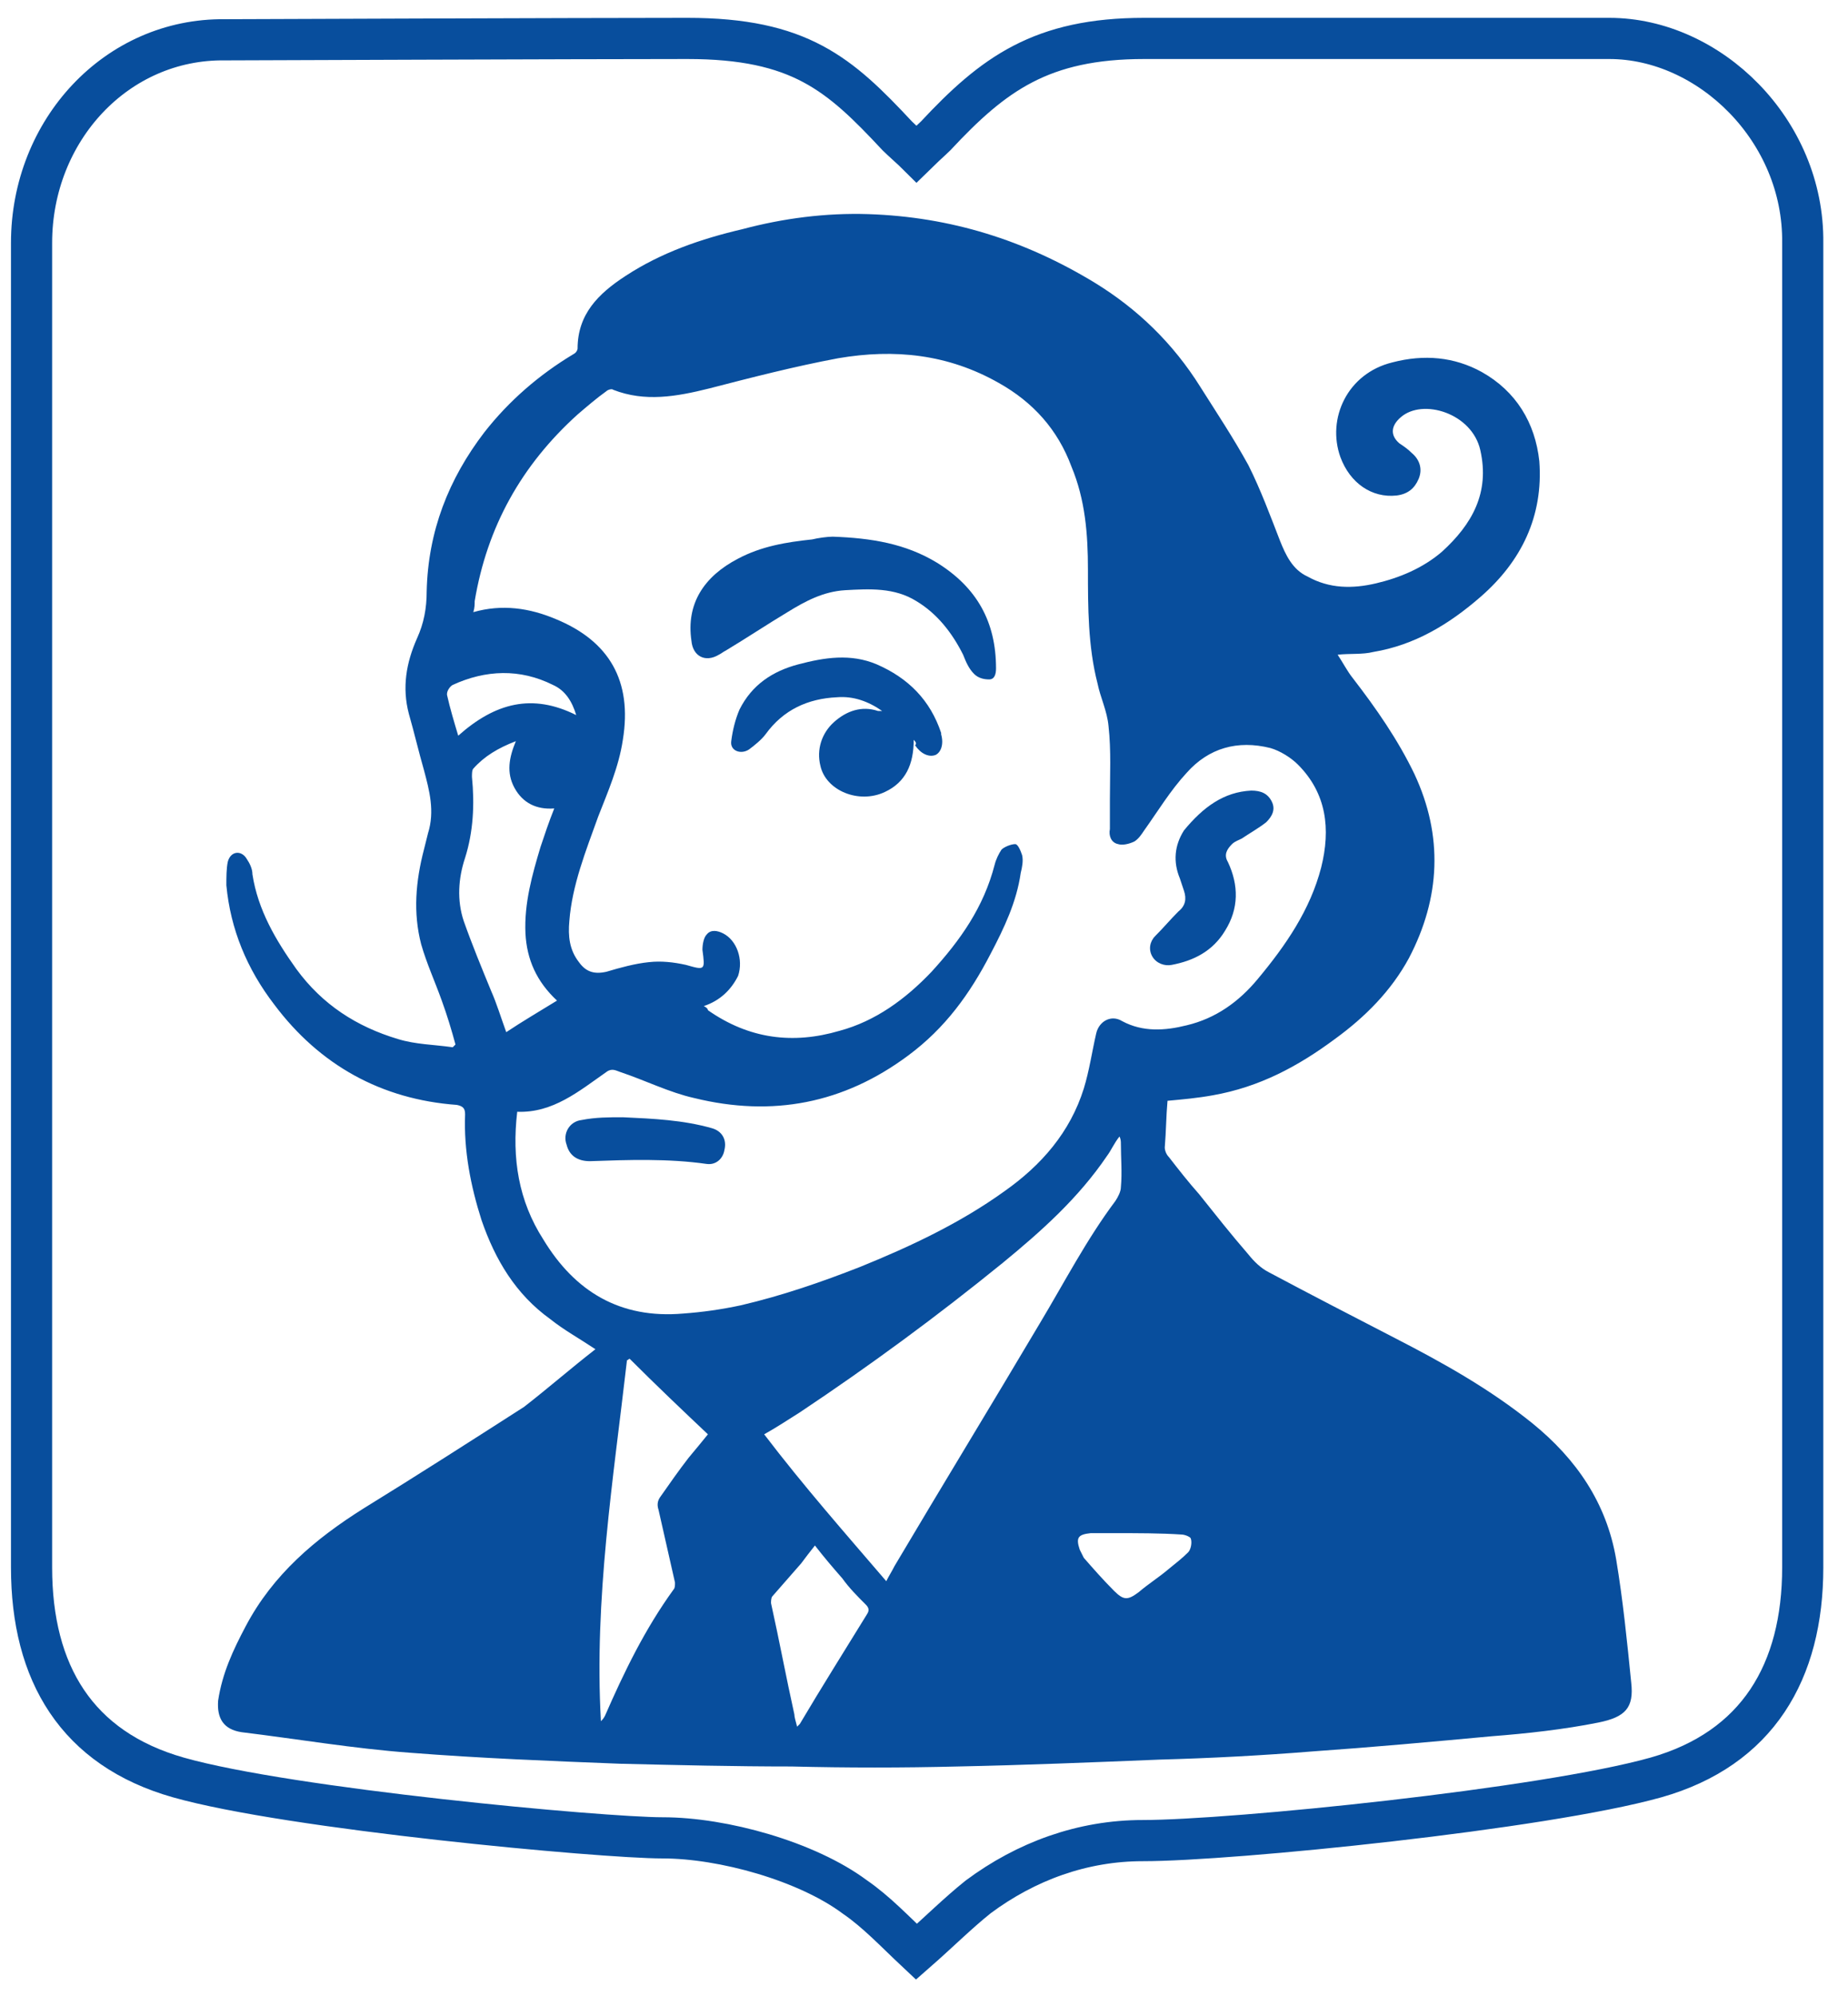 <?xml version="1.0" encoding="UTF-8"?> <svg xmlns="http://www.w3.org/2000/svg" xmlns:xlink="http://www.w3.org/1999/xlink" version="1.1" id="Layer_1" x="0px" y="0px" viewBox="0 0 134.7 145.4" style="enable-background:new 0 0 134.7 145.4;" xml:space="preserve"> <style type="text/css"> .st0{fill:none;stroke:#084E9D;stroke-width:3;stroke-miterlimit:10;} .st1{fill:#084E9D;} </style> <path class="st0" d="M117.3,2.8c-8.5,0-26.4,0-33.9,0s-11,2.6-15.2,7.1c-0.3,0.3-1.3,1.2-1.4,1.3c-0.2-0.2-1.1-1-1.4-1.3 c-4.2-4.5-7.1-7.1-15.3-7.1c-7.4,0-33.7,0.1-33.7,0.1C8.5,2.8,2.3,9.5,2.3,17.7c0,0,0,96.4,0,96.5c0,7.7,3.3,13.2,10.7,15.3 c8.1,2.3,30.9,4.4,35.3,4.4s10.5,1.7,14,4.3c1.6,1.1,2.9,2.5,4.5,4l0,0l0,0l0,0l0,0l0,0l0,0c1.6-1.4,3-2.8,4.5-4 c3.5-2.6,7.6-4.1,12-4.1c6.5,0,29.2-2.3,37.4-4.6c7.4-2.1,10.7-7.7,10.7-15.3V17.7C131.5,9.5,124.6,2.8,117.3,2.8z"></path> <g> <path class="st1" d="M43.4,98.3c-1.2-0.8-2.3-1.4-3.3-2.2c-2.5-1.8-4-4.3-5-7.2c-0.8-2.5-1.3-5.1-1.2-7.7c0-0.4-0.1-0.6-0.6-0.7 c-5.5-0.4-10-2.9-13.3-7.3c-2-2.6-3.2-5.5-3.5-8.7c0-0.6,0-1.2,0.1-1.7c0.2-0.8,1-0.9,1.4-0.2c0.2,0.3,0.4,0.7,0.4,1.1 c0.4,2.6,1.7,4.8,3.2,6.9c1.9,2.6,4.4,4.2,7.4,5.1c1.3,0.4,2.6,0.4,4,0.6c0.1-0.1,0.1-0.1,0.2-0.2c-0.3-1.1-0.6-2.1-1-3.2 c-0.5-1.4-1.1-2.7-1.5-4.1c-0.6-2.3-0.4-4.6,0.2-6.9c0.1-0.4,0.2-0.8,0.3-1.2c0.5-1.6,0.1-3.1-0.3-4.6c-0.4-1.4-0.7-2.7-1.1-4.1 c-0.5-1.9-0.2-3.7,0.6-5.5c0.5-1.1,0.7-2.2,0.7-3.4c0.1-4.4,1.6-8.2,4.2-11.6c1.8-2.3,4-4.2,6.5-5.7c0.2-0.1,0.3-0.3,0.3-0.4 c0-2.5,1.5-4,3.5-5.3c2.6-1.7,5.5-2.7,8.5-3.4c3-0.8,6.1-1.2,9.2-1.1c6,0.2,11.4,1.9,16.5,5c3.1,1.9,5.7,4.4,7.7,7.6 c1.2,1.9,2.4,3.7,3.5,5.7c0.9,1.8,1.6,3.7,2.3,5.5c0.4,1,0.9,2.1,2,2.6c1.6,0.9,3.3,0.9,5,0.5c1.7-0.4,3.4-1.1,4.8-2.3 c2.2-2,3.5-4.3,2.8-7.4c-0.6-2.7-4.2-3.8-5.8-2.4c-0.7,0.6-0.8,1.3-0.1,1.9c0.3,0.2,0.6,0.4,0.9,0.7c0.6,0.5,0.8,1.2,0.5,1.9 c-0.3,0.7-0.8,1.1-1.6,1.2c-1.8,0.2-3.4-0.9-4.1-2.8c-1-2.8,0.5-6.1,3.8-6.9c2.3-0.6,4.5-0.4,6.5,0.7c2.5,1.4,3.9,3.7,4.2,6.5 c0.3,4-1.3,7.3-4.3,9.9c-2.3,2-4.8,3.5-7.8,4c-0.8,0.2-1.7,0.1-2.6,0.2c0.4,0.6,0.7,1.2,1.1,1.7c1.7,2.2,3.3,4.5,4.5,7 c2.1,4.5,1.9,9-0.4,13.4c-1.3,2.4-3.2,4.3-5.4,5.9c-2.7,2-5.5,3.5-8.9,4.1c-1.1,0.2-2.2,0.3-3.3,0.4c-0.1,1.1-0.1,2.2-0.2,3.4 c0,0.2,0.1,0.5,0.3,0.7c0.7,0.9,1.4,1.8,2.2,2.7c1.2,1.5,2.3,2.9,3.6,4.4c0.4,0.5,0.9,1,1.5,1.3c3,1.6,6.1,3.2,9.2,4.8 c3.5,1.8,6.9,3.7,10,6.2c3.2,2.6,5.4,5.8,6.1,9.9c0.5,3,0.8,6,1.1,9c0.2,1.8-0.4,2.5-2.4,2.9c-2.5,0.5-5.2,0.8-7.8,1 c-4.3,0.4-8.7,0.8-13,1.1c-3.7,0.3-7.5,0.5-11.2,0.6c-4.9,0.2-9.8,0.4-14.7,0.5c-4,0.1-8.1,0.1-12.1,0c-4.2,0-8.3-0.1-12.5-0.2 c-5.1-0.2-10.2-0.4-15.3-0.8c-4.1-0.3-8.2-1-12.3-1.5c-1.3-0.2-1.8-1-1.7-2.3c0.3-2,1.1-3.7,2-5.4c2-3.8,5.1-6.4,8.6-8.6 c3.9-2.4,7.8-4.9,11.7-7.4C40,101.1,41.6,99.7,43.4,98.3z M51.3,73.3c0.2,0.1,0.3,0.2,0.3,0.3c3,2.1,6.2,2.5,9.6,1.5 c2.6-0.7,4.8-2.3,6.7-4.3c2.1-2.3,3.8-4.7,4.6-7.8c0.1-0.4,0.3-0.8,0.5-1.1c0.2-0.2,0.7-0.4,1-0.4c0.2,0,0.4,0.5,0.5,0.8 c0.1,0.4,0,0.9-0.1,1.3c-0.3,2.1-1.2,4-2.2,5.9c-1.5,2.9-3.3,5.4-6,7.4c-4.7,3.5-9.9,4.5-15.6,3.1c-1.8-0.4-3.6-1.3-5.4-1.9 c-0.3-0.1-0.6-0.3-1,0c-2,1.4-3.9,3-6.5,2.9c-0.4,3.4,0.1,6.5,1.9,9.3c2.3,3.8,5.6,5.8,10.2,5.4c1.4-0.1,2.8-0.3,4.2-0.6 c3-0.7,5.9-1.7,8.7-2.8c3.7-1.5,7.3-3.2,10.5-5.5c2.7-1.9,4.8-4.3,5.8-7.5c0.4-1.3,0.6-2.7,0.9-4c0.2-0.9,1.1-1.4,1.9-0.9 c1.5,0.8,3.1,0.7,4.7,0.3c2.1-0.5,3.8-1.7,5.2-3.4c2-2.4,3.8-5,4.6-8.1c0.7-2.8,0.4-5.4-1.7-7.5c-0.5-0.5-1.3-1-2-1.2 c-2.4-0.6-4.5,0-6.1,1.8c-1.2,1.3-2.1,2.8-3.1,4.2c-0.2,0.3-0.4,0.6-0.7,0.8c-0.4,0.2-0.9,0.3-1.2,0.2c-0.5-0.1-0.7-0.6-0.6-1.1 c0-0.7,0-1.4,0-2.1c0-1.8,0.1-3.6-0.1-5.4c-0.1-1.1-0.6-2.1-0.8-3.1c-0.7-2.7-0.7-5.6-0.7-8.3c0-2.6-0.2-5.1-1.2-7.5 c-1-2.7-2.8-4.7-5.3-6.1c-3.7-2.1-7.6-2.5-11.7-1.8c-3.2,0.6-6.3,1.4-9.4,2.2c-2.4,0.6-4.7,1-7,0.1c-0.1-0.1-0.4,0-0.5,0.1 c-0.7,0.5-1.4,1.1-2.1,1.7c-4.1,3.7-6.6,8.2-7.5,13.6c0,0.2,0,0.5-0.1,0.8c2.1-0.6,4.1-0.3,6,0.5c3.9,1.6,5.6,4.5,4.9,8.8 c-0.3,2-1.1,3.8-1.8,5.6c-0.9,2.5-1.9,5-2.1,7.6c-0.1,1.1,0,2.1,0.7,3c0.5,0.7,1.1,0.9,2,0.7c1-0.3,2.1-0.6,3.1-0.7 c0.9-0.1,1.8,0,2.7,0.2c1.4,0.4,1.4,0.4,1.2-1.1c0-0.4,0.1-0.9,0.3-1.1c0.3-0.4,0.8-0.3,1.2-0.1c1,0.5,1.5,1.9,1.1,3.1 C53.3,72.1,52.5,72.9,51.3,73.3z M64.6,115.2c0.2-0.4,0.4-0.7,0.6-1.1c3.5-5.9,7.1-11.8,10.6-17.7c1.8-3,3.4-6.1,5.5-8.9 c0.2-0.3,0.4-0.7,0.4-1c0.1-1.1,0-2.1,0-3.2c0-0.1,0-0.3-0.1-0.5c-0.4,0.5-0.6,1-0.9,1.4c-2.1,3.1-4.8,5.5-7.6,7.8 c-4.8,3.9-9.7,7.5-14.8,10.9c-0.8,0.5-1.7,1.1-2.6,1.6C58.6,108.3,61.6,111.7,64.6,115.2z M45.9,99c-0.1,0-0.1,0.1-0.2,0.1 c-1,8.7-2.4,17.4-1.9,26.3c0.1-0.1,0.2-0.2,0.3-0.4c1.4-3.2,2.9-6.3,5-9.2c0.1-0.1,0.1-0.3,0.1-0.5c-0.4-1.8-0.8-3.5-1.2-5.3 c-0.1-0.3-0.1-0.6,0.1-0.9c0.7-1,1.4-2,2.1-2.9c0.5-0.6,1-1.2,1.4-1.7C49.8,102.8,47.8,100.9,45.9,99z M37.6,54 c-1.3,0.5-2.3,1.1-3.1,2c-0.1,0.1-0.1,0.4-0.1,0.6c0.2,2,0.1,4-0.5,5.9c-0.5,1.5-0.6,3.1-0.1,4.6c0.6,1.7,1.3,3.4,2,5.1 c0.4,0.9,0.7,1.9,1.1,3c1.2-0.8,2.4-1.5,3.7-2.3c-1.5-1.4-2.2-3-2.3-4.9c-0.1-2.2,0.5-4.3,1.1-6.3c0.3-0.9,0.6-1.8,1-2.8 c-1.3,0.1-2.3-0.4-2.9-1.5C36.9,56.3,37.1,55.2,37.6,54z M58.1,125.8c0.1-0.1,0.2-0.2,0.2-0.2c1.6-2.7,3.3-5.4,4.9-8 c0.2-0.3,0.1-0.5-0.1-0.7c-0.6-0.6-1.2-1.2-1.7-1.9c-0.7-0.8-1.3-1.5-2-2.4c-0.4,0.5-0.7,0.9-1,1.3c-0.7,0.8-1.4,1.6-2.1,2.4 c-0.1,0.1-0.1,0.4-0.1,0.5c0.6,2.7,1.1,5.4,1.7,8.1C57.9,125.1,58,125.4,58.1,125.8z M81.2,111.7C81.2,111.7,81.2,111.7,81.2,111.7 c-0.3,0-0.5,0-0.8,0c-0.3,0-0.6,0-0.9,0c-0.9,0.1-1.1,0.3-0.8,1.2c0.1,0.2,0.2,0.4,0.3,0.6c0.7,0.8,1.4,1.6,2.2,2.4 c0.7,0.7,1,0.7,1.8,0.1c0.7-0.6,1.5-1.1,2.2-1.7c0.5-0.4,1-0.8,1.4-1.2c0.2-0.2,0.3-0.7,0.2-1c0-0.1-0.4-0.3-0.7-0.3 C84.6,111.7,82.9,111.7,81.2,111.7z M42,52.1c-0.3-1-0.8-1.8-1.7-2.2c-2.4-1.2-4.9-1.1-7.3,0c-0.2,0.1-0.5,0.5-0.4,0.8 c0.2,0.9,0.5,1.9,0.8,2.9C36.1,51.2,38.8,50.5,42,52.1z"></path> <path class="st1" d="M60.7,39.1c2.8,0.1,5.3,0.5,7.6,1.9c2.9,1.8,4.3,4.3,4.3,7.7c0,0.4-0.1,0.8-0.5,0.8c-0.4,0-0.8-0.1-1.1-0.4 c-0.4-0.4-0.6-0.9-0.8-1.4c-0.8-1.6-1.9-3-3.4-3.9c-1.6-1-3.4-0.9-5.2-0.8c-1.6,0.1-2.9,0.8-4.2,1.6c-1.5,0.9-3,1.9-4.5,2.8 c-0.2,0.1-0.3,0.2-0.5,0.3c-1,0.6-1.9,0.1-2-1c-0.4-2.7,0.9-4.7,3.4-6c1.7-0.9,3.5-1.2,5.4-1.4C59.6,39.2,60.3,39.1,60.7,39.1z"></path> <path class="st1" d="M66.6,53.9c0,1.8-0.6,3.1-2.1,3.8c-1.9,0.9-4.3-0.1-4.7-1.9c-0.3-1.2,0.1-2.4,1-3.2c0.9-0.8,2-1.2,3.2-0.8 c0.1,0,0.2,0,0.3,0c-1-0.7-2.1-1.1-3.3-1c-2.1,0.1-3.9,0.9-5.2,2.7c-0.3,0.4-0.8,0.8-1.2,1.1c-0.6,0.4-1.4,0.1-1.3-0.6 c0.1-0.8,0.3-1.6,0.6-2.3c0.9-1.8,2.4-2.8,4.3-3.3c1.9-0.5,3.8-0.8,5.7,0c2.3,1,3.9,2.6,4.7,5c0,0,0,0.1,0,0.1 c0.2,0.7,0,1.3-0.4,1.5c-0.5,0.2-1.1-0.1-1.5-0.7C66.8,54.2,66.8,54.1,66.6,53.9z"></path> <path class="st1" d="M91.2,57.6c0.7,0,1.2,0.2,1.5,0.8c0.3,0.6,0,1.1-0.4,1.5c-0.5,0.4-1.2,0.8-1.8,1.2c-0.2,0.1-0.5,0.2-0.7,0.4 c-0.4,0.4-0.6,0.8-0.3,1.3c0.8,1.7,0.8,3.4-0.2,5c-0.9,1.5-2.3,2.2-3.9,2.5c-0.5,0.1-1.1-0.1-1.4-0.6c-0.3-0.5-0.2-1.1,0.2-1.5 c0.6-0.6,1.1-1.2,1.7-1.8c0.5-0.4,0.6-0.9,0.4-1.5c-0.1-0.3-0.2-0.6-0.3-0.9c-0.5-1.2-0.4-2.4,0.3-3.5 C87.7,58.8,89.2,57.7,91.2,57.6z"></path> <path class="st1" d="M45.4,81.4c2.2,0.1,4.4,0.2,6.5,0.8c0.7,0.2,1.1,0.8,0.9,1.6c-0.1,0.6-0.6,1.1-1.3,1c-2.8-0.4-5.7-0.3-8.5-0.2 c-0.9,0-1.5-0.4-1.7-1.2c-0.3-0.8,0.2-1.7,1.1-1.8C43.4,81.4,44.4,81.4,45.4,81.4z"></path> </g> </svg> 